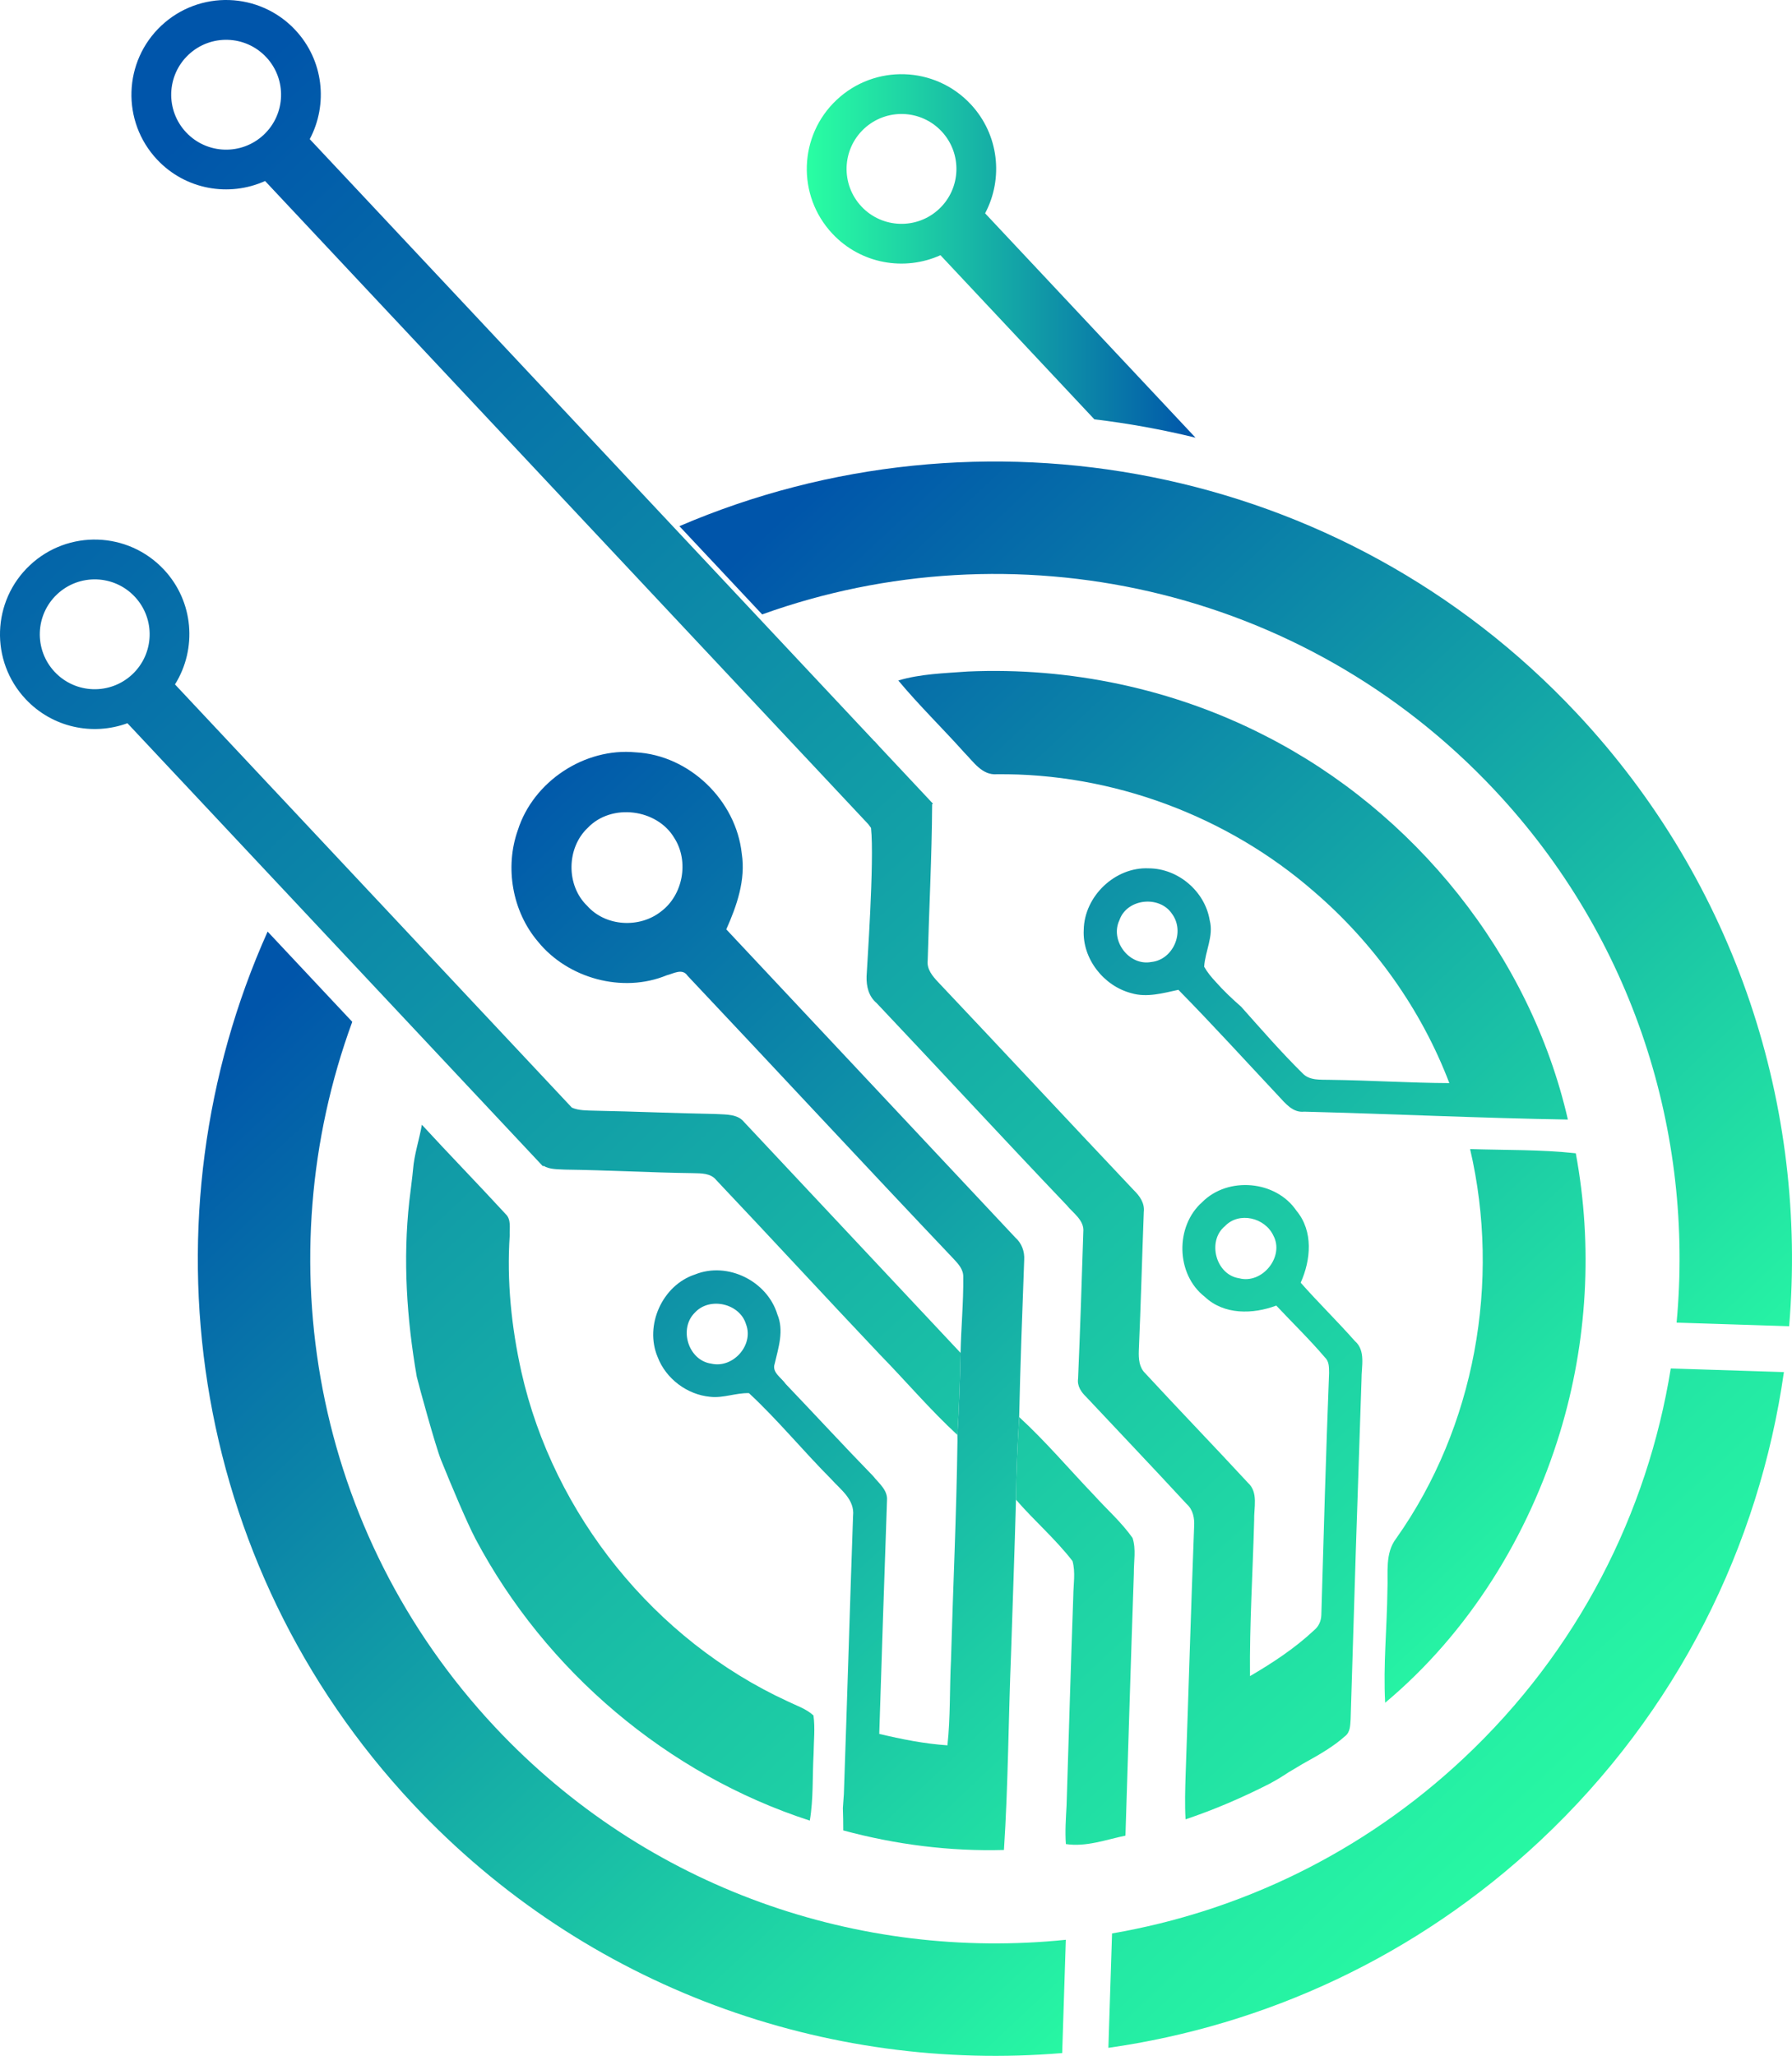 <?xml version="1.0" encoding="UTF-8"?>
<!DOCTYPE svg PUBLIC "-//W3C//DTD SVG 1.1//EN" "http://www.w3.org/Graphics/SVG/1.1/DTD/svg11.dtd">
<!-- Creator: CorelDRAW 2021 (64 Bit) -->
<svg xmlns="http://www.w3.org/2000/svg" xml:space="preserve" width="88.597mm" height="101.632mm" version="1.1" style="shape-rendering:geometricPrecision; text-rendering:geometricPrecision; image-rendering:optimizeQuality; fill-rule:evenodd; clip-rule:evenodd"
viewBox="0 0 2899.2 3325.74"
 xmlns:xlink="http://www.w3.org/1999/xlink"
 xmlns:xodm="http://www.corel.com/coreldraw/odm/2003">
 <defs>
  <style type="text/css">
   <![CDATA[
    .fil1 {fill:url(#id0);fill-rule:nonzero}
    .fil2 {fill:url(#id1);fill-rule:nonzero}
    .fil0 {fill:url(#id2);fill-rule:nonzero}
   ]]>
  </style>
  <linearGradient id="id0" gradientUnits="userSpaceOnUse" x1="2697.6" y1="2993.96" x2="188.52" y2="318.79">
   <stop offset="0" style="stop-opacity:1; stop-color:#29FFA3"/>
   <stop offset="1" style="stop-opacity:1; stop-color:#0055AA"/>
  </linearGradient>
  <linearGradient id="id1" gradientUnits="userSpaceOnUse" xlink:href="#id0" x1="1305.27" y1="414" x2="1934.17" y2="414">
  </linearGradient>
  <linearGradient id="id2" gradientUnits="userSpaceOnUse" xlink:href="#id0" x1="2370.77" y1="2847.7" x2="848.47" y2="1224.63">
  </linearGradient>
 </defs>
 <g id="Camada_x0020_1">
  <g id="_1741357478288">
   <g>
    <g>
     <g>
      <path class="fil0" d="M2523.94 2316.84c-51.17,168.25 -147.72,324.48 -282.94,437.66 -3.33,-60.84 3.01,-121.38 3.65,-182.53 1.33,-27.69 -4.27,-59.12 14.1,-83.17 127.7,-180.32 169.57,-415.77 119.65,-629.95 57.16,1.83 113.98,0.57 170.99,6.8 27.78,149.65 18.82,305.61 -25.46,451.2zm-958.8 -1230.51l0 0c165.29,-7.47 333.17,27.84 480.83,103.43 242.53,123.08 429.63,355.3 490.64,621.33 -142.08,-2.35 -284.03,-9.1 -426.52,-12.78 -18.55,2.05 -30.38,-13.3 -41.87,-25.55 -53.62,-57.17 -106.77,-115.65 -161.75,-171.55 -24.82,5.36 -51.03,12.89 -75.88,5.49 -44.97,-11.56 -79.64,-55.81 -77.26,-102.38 0.87,-54.55 50.81,-102.24 105.3,-99.62 47.09,0.19 90.81,36.8 98.53,84.14 6.67,25.3 -7.31,49.5 -9,74.97 4.99,8.96 11.77,17.1 18.58,24.37 12.74,14.49 26.84,27.71 41.39,40.5 32.29,36.24 64.55,73.37 99.11,107.48 11.49,12.25 29.16,10.18 44.11,10.66 64.68,0.75 129.24,5.02 193.49,5.32 -45.47,-119.41 -122.14,-226.62 -218.94,-309.82 -140.44,-122.46 -326.59,-191.8 -513.27,-189.85 -23.83,1.88 -37.64,-20.13 -52.57,-35.13 -35.27,-39.42 -73.26,-76.29 -106.74,-116.53 36,-10.73 74.32,-11.7 111.82,-14.46zm331.18 392.2l0 0c-20.14,-30.58 -73.13,-25.23 -85.26,10.03 -15.57,32.51 15.22,74.43 51.53,67.67 35.77,-3.69 54.82,-48.86 33.74,-77.7zm-867.92 -261.51l0 0c87,4.55 162.56,77.83 171.68,163.95 6.56,42.46 -7.98,84.25 -25.05,122.43 155.77,166.08 311.53,332.15 467.73,498.69 10.27,9.13 15.12,22.49 14.25,36.11 -3.16,84.84 -6.32,169.69 -8.14,254.14 -2.74,44.36 -4.6,88.76 -5.16,133.63 -2.22,83.11 -5.32,166.2 -8,249.74 -4.26,105.5 -4.57,211.55 -11.47,316.96 -87.23,2.49 -175.33,-8.7 -259.98,-31.65 -0.06,-11.89 -0.12,-23.77 -0.6,-36.11 0.68,-7.46 0.93,-15.37 1.61,-22.84 5.24,-149.92 9.61,-299.86 14.85,-449.77 3.06,-26.75 -20.63,-42.91 -35.93,-60.13 -45.2,-45.46 -85.86,-95.18 -132.44,-138.48 -21.11,-0.67 -41.64,8.35 -62.69,5.91 -37.3,-3.4 -71.69,-29.14 -85.08,-64.34 -21.69,-51.31 7.69,-116.39 60.61,-133.62 52.62,-21.2 116.73,10.79 133.05,64.56 11.04,26.32 1.8,53.75 -4.32,79.97 -4.85,13.93 10.73,22.35 17.88,32.7 47.27,49.49 93.63,99.83 141.35,148.89 9.31,11.74 23.92,22.77 22.5,39.45 -4.48,126.17 -8.51,251.92 -12.54,377.67 36.25,8.65 72.99,15.98 110.32,18.5 4.98,-45.62 3.38,-91.88 5.73,-137.58 3.35,-118.29 8.91,-236.94 10.5,-355.29 0.08,-2.64 -0.2,-7.49 -0.14,-9.25 2.74,-44.36 4.15,-88.33 5.13,-132.76 0.87,-40.9 4.83,-82.15 4.37,-122.65 0.39,-12.31 -8.12,-21.39 -15.78,-29.56 -144.33,-152.07 -286.85,-305.83 -430.3,-457.87 -8.4,-12.6 -22.78,-3.37 -33.87,-0.64 -71.36,29.4 -159.93,5 -208.19,-54.64 -41.57,-48.87 -53.81,-120.12 -32.52,-180.18 24.97,-78.86 108.16,-133.85 190.65,-125.93zm178.54 925.15l0 0c-9.93,-33.33 -58.41,-45 -82.57,-18.93 -26.8,25.99 -10.85,77.55 26.4,82.71 34.95,8.16 69.18,-29.91 56.18,-63.78zm-255.95 -803.07l0 0c-34.48,32.34 -35.55,93.05 -0.96,126.29 29.74,33.52 84.65,36.6 119.42,9.11 35.62,-26.59 45.73,-81.28 21.42,-119.03 -27.98,-47.11 -101.62,-56.51 -139.88,-16.36zm1943.58 806.31l0 0c29.75,-351.92 -83.81,-714.62 -343.87,-991.89 -381.46,-406.71 -966.49,-510.7 -1451.51,-302.34l133.88 142.74c403.6,-145.18 873.33,-48.14 1184.92,284.08 225.74,240.69 322.95,556.3 294.5,861.58l182.09 5.83zm-2324.66 -492.42l0 0 -136.93 -145.99c-206.48,460.77 -130.87,1021.09 235.59,1411.8 280.22,298.77 670.31,434.16 1049.9,402.4l5.87 -183.24c-332.69,34.24 -677.13,-81.44 -923.06,-343.64 -296.08,-315.68 -371.1,-760.26 -231.38,-1141.33z"/>
     </g>
    </g>
    <g>
     <g>
      <path class="fil1" d="M2703.06 2213.75l183.05 5.86c-40,280.28 -171.75,549.31 -393.84,757.62 -200.48,188.03 -445.63,299.43 -699.06,335.51l5.93 -185.05c206.34,-35.49 404.86,-129.54 568.66,-283.18 185.48,-173.96 297.6,-397.24 335.26,-630.76zm-2020.54 -394.27l0 0c-4.08,23.79 -12.45,48.19 -14.29,72.6 -0.6,7.94 -5.29,44.47 -6.04,51.15 -10.47,94.35 -4.21,190.16 12.11,283.98 3.49,14.63 30.4,112.72 39.19,134.47 16.79,41.54 41.68,100.78 55.83,127.81 113.31,213.57 310.41,380.97 540.84,455.69 5.98,-35.46 4.07,-72.05 6.11,-108.08 0.22,-20.68 2.66,-41.73 -0.21,-62.07 -11.97,-10.94 -27.66,-15.85 -41.96,-22.91 -214.7,-98.87 -378.53,-301.73 -430.55,-532.71 -16.16,-72.7 -23.89,-147.33 -18.88,-221.11 -0.51,-11.46 2.58,-25.45 -6.39,-34.09 -45.09,-48.98 -91.11,-96.23 -135.77,-144.75zm1052.63 705.8l0 0c5.13,18.21 1.42,37.9 1.26,56.82 -4.06,112.98 -7.24,225.99 -10.85,338.55 -1.1,20.65 -2.65,41.73 -1.12,62.46 32.85,5.01 64.93,-7.16 96.39,-13.64 4.54,-141.58 8.62,-282.73 13.58,-423.85 -0.26,-19.37 3.91,-39.49 -2.11,-57.72 -18.1,-25.67 -41.65,-46.23 -62.05,-68.89 -40.46,-42.23 -78.2,-87.01 -121.38,-126.68 -2.74,44.36 -4.6,88.76 -5.16,133.63 29.28,33.95 63.98,63.67 91.45,99.32zm-1257.51 -2476.87l0 0c46.03,49.07 53.37,120.37 23.48,176.65l913.55 974.02 0.3 -0.04c2.28,2.64 4.65,5.17 6.96,7.78l87.42 93.21 -1.62 1.52c0.1,0.13 0.22,0.25 0.33,0.38 -0.49,84.05 -4.93,167.54 -7.18,251.53 -1.78,14.47 7.98,25.78 16.91,35.31 105.58,111.65 210.67,224.61 316.24,336.26 9.82,9.56 18.24,21.27 16.46,35.74 -2.85,75.17 -4.79,149.49 -8.06,224.21 -0.42,13.19 0.46,26.86 10.28,36.42 55.3,59.87 111.53,118.01 166.41,177.42 17.11,15.51 9.25,40.79 9.94,60.62 -2.25,83.99 -7.59,168.33 -6.75,251.98 36.34,-21.28 72.3,-44.78 103.61,-74.14 7.69,-6.35 11.48,-15.04 11.79,-24.71 3.74,-130.6 7.49,-261.2 12.54,-391.31 -0.17,-8.37 0.59,-18.47 -6.67,-25.3 -24.6,-28.96 -52.34,-55.81 -78.74,-83.95 -37.86,14.19 -84.55,15.34 -115.74,-14.27 -46.81,-36.27 -48.27,-114.22 -3.89,-153.29 41.83,-41.79 119.07,-34.92 152.27,14.12 27.55,33.01 23.42,79.53 6.83,116.41 28.46,32.16 59.19,62.19 87.64,94.35 17.99,15.54 10.56,41.27 10.77,62.4 -6.32,183.33 -12.18,366.24 -17.61,549.6 -0.74,9.22 -0.22,20.68 -9.24,27.43 -19.03,16.99 -41.89,29.91 -64.29,42.39l-4.48 2.5c-4.52,2.72 -9,5.41 -13.42,8.04 -2.78,1.71 -6.97,4.19 -9.01,5.32 -9.9,6.72 -19.77,12.57 -30.52,18.39 -43.85,22.36 -89.37,42.03 -136.08,57.7 -1.43,-24.25 -0.64,-48.87 0.15,-73.5 4.71,-133.21 8.54,-266.45 13.7,-400.08 0.88,-13.62 -1.76,-27.35 -12.04,-36.48 -54.02,-58.51 -108.53,-115.71 -162.58,-173.34 -8.12,-7.74 -14.84,-17.64 -13.14,-29.47 3.42,-79.12 5.95,-158.26 8.49,-237.4 1.92,-18.86 -16.63,-30.46 -27.22,-43.56 -103.05,-108.05 -204.28,-217.81 -307.3,-326.74 -12.78,-10.8 -16.55,-26.74 -16.14,-42.92 0.26,-9.87 12.97,-187.81 7.17,-240.37 -1.41,-2.06 -2.93,-4.02 -4.44,-6l-975.84 -1040.44c-58.08,26.21 -128.76,14.33 -174.78,-34.74 -57.89,-61.73 -54.79,-158.71 6.94,-216.61 61.73,-57.9 158.71,-54.79 216.61,6.94zm1582.47 1950.32l0 0c-13.59,-29.05 -55.52,-39.19 -78.29,-15.27 -29.38,24.14 -14.85,78.75 22.82,84.35 37.53,10.01 73.74,-35.05 55.47,-69.08zm-1759.06 -1784.7l0 0c33.57,35.8 89.81,37.6 125.6,4.02 35.8,-33.57 37.6,-89.81 4.02,-125.6 -33.58,-35.8 -89.81,-37.6 -125.61,-4.02 -35.79,33.57 -37.6,89.81 -4.02,125.6zm-36.03 707.22l0 0c48.6,51.82 54.05,128.39 18.08,185.92l642.08 684.59c10.97,4.91 24.46,4.58 36.23,4.96 65.98,1.23 131.9,4.22 197.88,5.46 15.37,0.93 33.9,-0.23 44.48,12.87 117.04,124.79 233.65,249.12 350.26,373.45 -0.98,44.43 -2.39,88.39 -5.13,132.76 -44.46,-41.03 -83.05,-86.72 -125.24,-129.89 -88.55,-93.5 -176.17,-188.74 -264.72,-282.24 -9.31,-11.74 -24.74,-10.91 -37.93,-11.34 -69.07,-0.89 -137.61,-4.85 -206.68,-5.74 -11.56,-0.72 -24.79,0.06 -35.07,-6.19l-0.87 0.81 -672.24 -716.73c-56,20.57 -121.31,7.24 -164.7,-39.01 -57.9,-61.73 -54.79,-158.71 6.94,-216.61 61.73,-57.9 158.71,-54.79 216.61,6.94zm-176.59 165.63l0 0c33.57,35.8 89.81,37.6 125.6,4.02 35.8,-33.57 37.6,-89.81 4.03,-125.6 -33.57,-35.8 -89.81,-37.6 -125.61,-4.02 -35.8,33.57 -37.6,89.81 -4.02,125.6z"/>
     </g>
    </g>
   </g>
   <g>
    <g>
     <g>
      <path class="fil2" d="M1521.52 412.82l249.03 265.52c55.11,6.56 109.73,16.53 163.61,29.66l-340.4 -362.93c29.88,-56.28 22.55,-127.57 -23.48,-176.65 -57.9,-61.73 -154.88,-64.84 -216.61,-6.94 -61.73,57.9 -64.84,154.88 -6.94,216.61 46.03,49.08 116.7,60.96 174.78,34.74zm-123.8 -204.39l0 0c35.8,-33.57 92.03,-31.77 125.6,4.02 33.57,35.8 31.77,92.03 -4.02,125.61 -35.8,33.57 -92.03,31.77 -125.61,-4.02 -33.57,-35.8 -31.77,-92.03 4.02,-125.61z"/>
     </g>
    </g>
   </g>
  </g>
 </g>
</svg>
